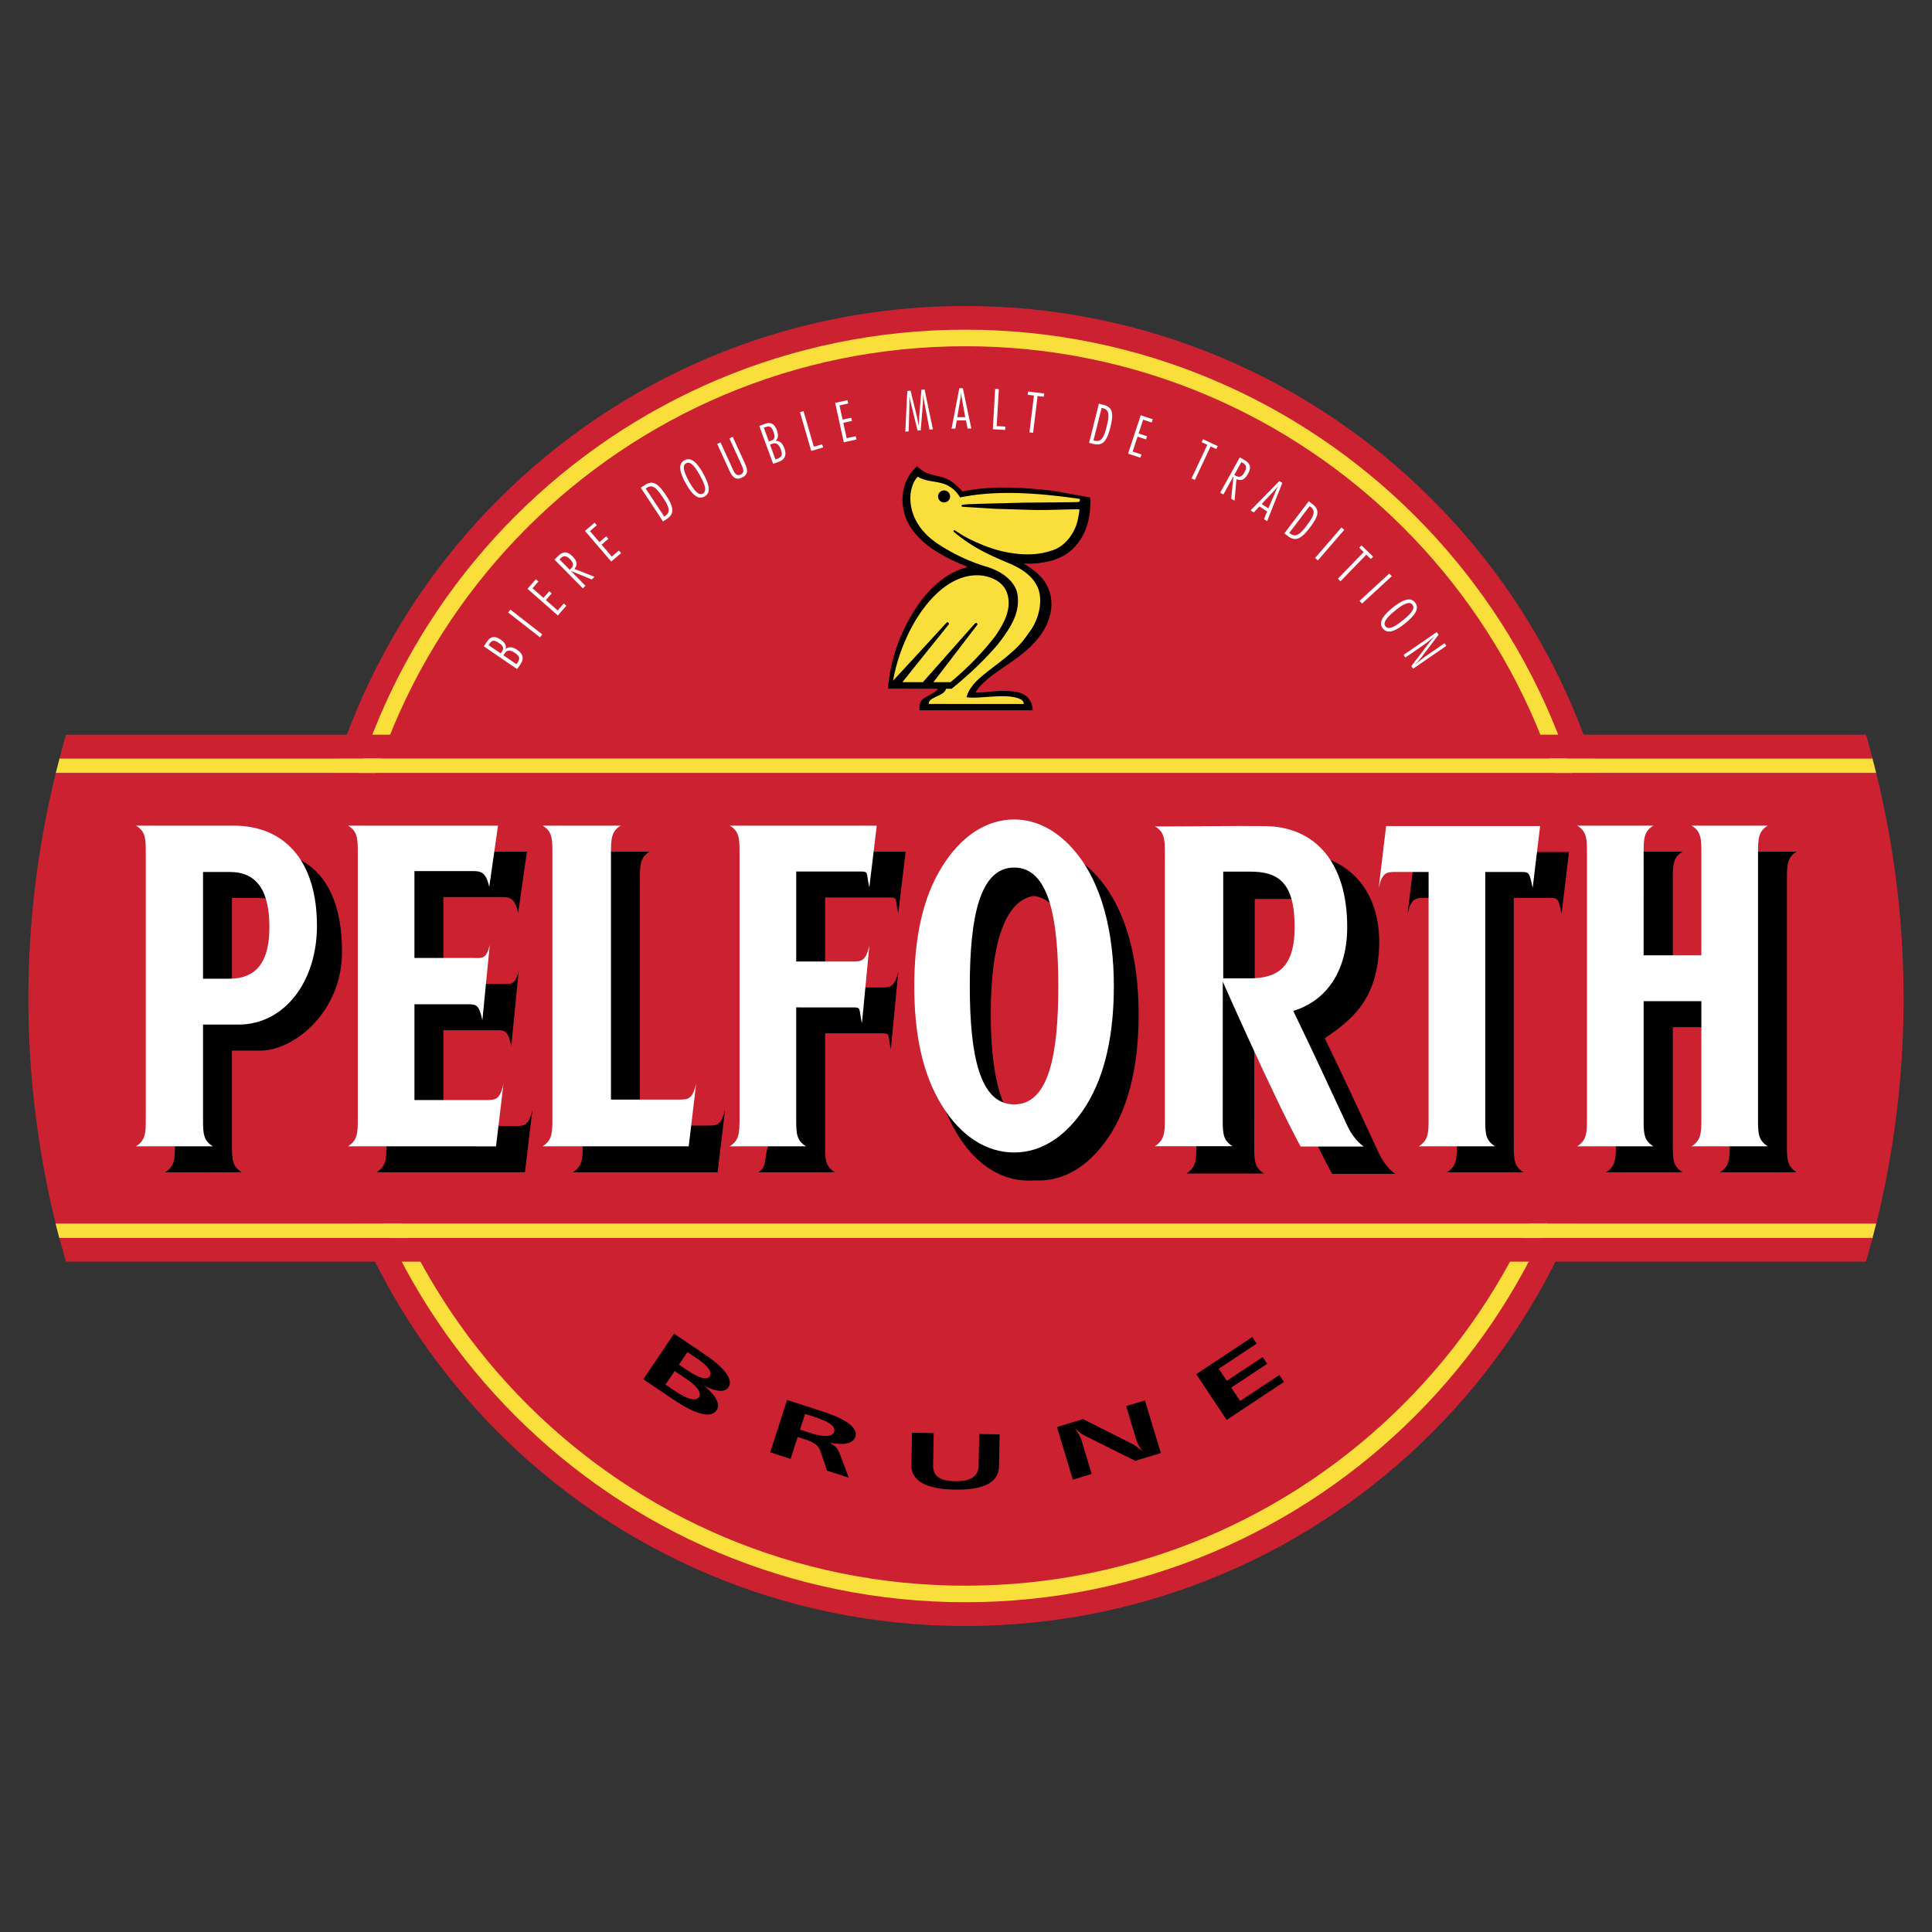 <svg xmlns="http://www.w3.org/2000/svg" width="2500" height="2500" viewBox="0 0 192.756 192.756"><rect x="0" y="0" width="192.756" height="192.756" fill="#333333" stroke="none"/><path fill-rule="evenodd" clip-rule="evenodd" fill="#fff" fill-opacity="0" d="M0 0h192.756v192.756H0V0z"/><path d="M96.303 162.229c36.367 0 65.851-29.482 65.851-65.851 0-36.367-29.484-65.85-65.851-65.85-36.368 0-65.851 29.483-65.851 65.85.001 36.368 29.484 65.851 65.851 65.851z" fill-rule="evenodd" clip-rule="evenodd" fill="#cc2131"/><path d="M96.303 159.031c34.603 0 62.656-28.053 62.656-62.656s-28.053-62.657-62.656-62.657c-34.604 0-62.656 28.053-62.656 62.657s28.053 62.656 62.656 62.656z" fill-rule="evenodd" clip-rule="evenodd" fill="#cc2131"/><path d="M96.303 158.205c17.074 0 32.533-6.92 43.72-18.109 11.189-11.189 18.111-26.646 18.111-43.721s-6.922-32.532-18.111-43.721c-11.188-11.189-26.646-18.11-43.72-18.11-17.074 0-32.532 6.921-43.721 18.11s-18.11 26.647-18.11 43.721 6.921 32.531 18.11 43.721 26.647 18.109 43.721 18.109zm0 1.65c-17.529 0-33.4-7.105-44.888-18.594-11.488-11.486-18.594-27.357-18.594-44.887s7.105-33.4 18.594-44.888C62.903 40 78.774 32.894 96.303 32.894c17.529 0 33.4 7.106 44.888 18.593 11.486 11.488 18.594 27.358 18.594 44.888 0 17.529-7.107 33.4-18.594 44.887-11.488 11.488-27.359 18.593-44.888 18.593z" fill="#fadf3c"/><path d="M186.17 73.301H6.585a94.403 94.403 0 0 0-.648 2.375h180.881c-.209-.794-.418-1.589-.648-2.375zM5.57 77.116h181.616a93.912 93.912 0 0 1 2.736 22.515c0 7.742-.951 15.26-2.723 22.457H5.556a93.863 93.863 0 0 1-2.722-22.457c0-7.764.957-15.301 2.736-22.515zM5.917 123.516h180.915c-.215.75-.428 1.561-.662 2.363H6.58c-.235-.803-.45-1.613-.663-2.363z" fill-rule="evenodd" clip-rule="evenodd" fill="#cc2131"/><path d="M5.937 75.676c-.125.478-.249.956-.367 1.436h181.616c-.117-.48-.24-.958-.367-1.436H5.937zM5.91 123.508h180.915c.125-.477.246-.955.365-1.436H5.544c.119.481.241.959.366 1.436z" fill-rule="evenodd" clip-rule="evenodd" fill="#fadf3c"/><path d="M88.586 68.71c.267-3.163 1.367-6.035 3.148-8.567 1.197-1.667 2.894-3.096 4.775-3.565l-.063-.064c-2.529-.997-5.859-2.748-6.334-5.824-.266-1.605.218-3.121 1.39-4.187.122.113.32.313.478.413.768.613 1.987.478 2.817 1.043.453.274.865.668 1.237 1.073 2.893-.611 6.161-.414 9.125-.049l3.006.541.543.104.062.011c.141 2.389-.68 4.794-2.861 5.917-1.076.53-2.467.734-3.773.677.365.231.641.385.943.627 1.404 1.019 2.098 2.547 1.723 4.334-.664 3.104-3.945 4.795-5.086 5.67-.939.627-1.283.958-1.873 1.53-.152.163-.516.63-.508.701 1.133.021 2.225-.283 3.666-.119.516.061 1.473.162 1.893 1.166.076.227.133.475.139.723l-3.549-.004-4.581.001-3.166-.001c-.026-.403.019-.83.31-1.089.32-.302 1.492-.74 1.51-1.06l-4.971-.002z" fill-rule="evenodd" clip-rule="evenodd"/><path d="M94.939 68.719c1.619-1.304 3.278-2.85 4.631-4.451 1.146-1.497 2.32-3.114 1.91-5.151-.387-1.422-1.928-2.279-3.225-2.626a18.45 18.45 0 0 1-4.789-2.304c-1.709-1.162-2.821-2.907-2.61-4.975.103-.607.269-1.206.716-1.648.964.613 2.308.354 3.243 1.037.394.222.745.647.975 1.03 3.797-.795 8.131-.401 11.942.146.035.12-.002.261-.121.31l-.607.018-4.895.047-4.451.114c-.551.032-1.13.014-1.66.103-.021.014-.071.042-.064.077-.028.063.049.092.077.114l3.29.204 3.502.106c1.625.053 3.287-.058 4.891-.055-.002.308-.086.614-.137.904-.242 1.361-1.244 2.824-2.66 3.218-2.314.798-5.164.174-7.037-.645-.944-.38-1.75-.807-2.593-1.383-.055-.027-.173.012-.128.121l.035.041c1.749 1.468 3.315 2.205 5.331 3.058 1.609.647 2.492 1.431 2.902 2.228.674 1.145.436 3.2-.723 4.735-.461.655-.934 1.29-1.686 1.927-1.24 1.171-3.418 2.494-4.072 3.532a2.574 2.574 0 0 0-.49 1.006v.001c1.278.227 4.12-.483 5.44.241.154.09.26.252.268.428v.007h-6.128l-3.358-.002a.374.374 0 0 1 .05-.225c.264-.514 1.52-.609 1.679-1.291l.552.003z" fill-rule="evenodd" clip-rule="evenodd" fill="#fadf3c"/><path d="M90.031 68.06l2.529-3.157 2.092-2.6a.175.175 0 0 0 .015-.127c-.049-.085-.152-.112-.218-.065l-3.129 3.406-2.219 2.395a18.137 18.137 0 0 1 2.241-6.011c1.384-2.294 3.738-4.822 6.681-4.471 1.037.151 2.1.684 2.461 1.76.498 1.571-.33 3-1.15 4.224-1.301 1.706-2.865 3.293-4.501 4.646l-1.717-.001.104-.121 4.286-5.603c.061-.106-.098-.268-.232-.134l-.008.006-5.191 5.853h-2.044z" fill-rule="evenodd" clip-rule="evenodd" fill="#fadf3c"/><path d="M94.19 50.129a.599.599 0 1 0 0-1.198.599.599 0 0 0 0 1.198z" fill-rule="evenodd" clip-rule="evenodd"/><path d="M48.607 63.991c.351-.513.776-.564 1.358-.167.434.296.592.637.471.944.333-.278.701-.246 1.167.073.592.405.698.88.323 1.431l-.332.485-3.326-2.272.339-.494zm2.924 2.278l.096-.141c.287-.419.225-.66-.255-.988-.457-.312-.777-.305-1.016.045l-.131.191 1.306.893zm-1.576-1.077l.127-.187c.22-.322.121-.567-.304-.857-.425-.29-.678-.299-.895.018l-.137.201 1.209.825zM50.701 61.109l.226-.29 3.175 2.477-.226.289-3.175-2.476zM53.464 57.795l.255.225-.594.674 1.09.958.586-.666.246.217-.585.666 1.179 1.037.611-.696.255.224-.854.971-3.025-2.659.836-.951zM55.639 55.518c.539-.531.949-.549 1.497.006.448.454.505.85.172 1.234l2.007.788-.273.27-2.09-.856 1.459 1.479-.261.258-2.828-2.865.317-.314zm1.205 1.333l.125-.123c.293-.29.259-.573-.09-.927-.361-.365-.636-.403-.934-.109l-.125.123 1.024 1.036zM59.322 52.146l.221.258-.681.585.945 1.101.673-.577.213.248-.673.578 1.023 1.191.703-.603.221.258-.982.842-2.623-3.056.96-.825zM64.312 48.411c.825-.545 1.35-.181 2.142 1.017.779 1.179.862 1.828.07 2.352l-.373.246-2.221-3.362.382-.253zm1.959 3.129l.062-.041c.594-.393.459-.873-.167-1.82-.679-1.028-1.062-1.392-1.666-.993l-.08.053 1.851 2.801zM68.285 45.926c.607-.337 1.203.107 1.878 1.322s.735 1.951.127 2.289-1.201-.102-1.876-1.317c-.674-1.215-.737-1.956-.129-2.294zm.458 2.105c.562 1.012.998 1.423 1.383 1.209.39-.217.269-.796-.296-1.813-.562-1.013-.99-1.421-1.38-1.205-.386.215-.27.797.293 1.809zM71.889 44.139l1.197 2.62c.249.545.438.756.804.59.365-.167.329-.449.08-.993l-1.197-2.62.334-.152 1.197 2.62c.343.75.328 1.166-.278 1.443-.606.277-.931.016-1.273-.735l-1.197-2.62.333-.153zM76.313 42.291c.583-.214.959-.009 1.202.654.181.493.111.862-.166 1.042.433-.033.714.208.908.738.247.674.057 1.123-.569 1.352l-.551.203-1.387-3.782.563-.207zm1.056 3.553l.159-.059c.477-.175.567-.406.367-.952-.191-.52-.455-.7-.853-.554l-.217.08.544 1.485zm-.657-1.792l.212-.078c.366-.134.428-.391.251-.874-.177-.482-.378-.638-.739-.505l-.228.084.504 1.373zM80.167 41.019l1.029 3.548.83-.24.093.319-1.182.343-1.123-3.867.353-.103zM84.559 39.925l.072.331-.877.193.311 1.417.866-.19.07.32-.866.19.337 1.533.904-.198.073.331-1.263.277-.862-3.932 1.235-.272zM90.848 38.98l.627 2.566c.025.094.086.413.195.958.002-.312.02-.643.047-.979l.211-2.638.315-.027.832 3.972-.338.029-.494-2.606c-.032-.179-.085-.463-.147-.866-.001.391-.006.731-.032 1.023l-.204 2.524-.315.026-.621-2.556c-.052-.211-.128-.505-.196-.902.002.556.006.873.002.953l-.075 2.581-.332.028.198-4.06.327-.026zM96.062 38.729l.847 4.022-.373.003-.164-.812-.92.006-.136.814-.379.002.775-4.033.35-.002zm-.557 2.896l.797-.005-.341-1.879a6.05 6.05 0 0 1-.066-.599 6.935 6.935 0 0 1-.069.605l-.321 1.878zM99.654 38.822l-.213 3.69.864.05-.02.334-1.23-.072.232-4.023.367.021zM102.535 39.388l.039-.326 1.61.197-.041.325-.622-.076-.449 3.671-.363-.045.447-3.671-.621-.075zM110.08 40.388c.957.239 1.043.872.697 2.263-.344 1.369-.766 1.869-1.686 1.639l-.432-.108.975-3.905.446.111zm-.982 3.554l.07.018c.691.172.953-.25 1.229-1.352.299-1.194.309-1.721-.393-1.896l-.094-.023-.812 3.253zM115.012 41.827l-.108.322-.853-.28-.453 1.379.841.277-.101.311-.844-.277-.49 1.492.881.29-.106.322-1.23-.404 1.26-3.827 1.203.395zM119.885 44.114l.14-.297 1.467.688-.138.297-.569-.266-1.572 3.347-.332-.155 1.572-3.349-.568-.265zM124.084 45.852c.662.368.795.758.416 1.439-.311.558-.674.725-1.139.512l-.191 2.149-.336-.187.234-2.249-1.01 1.817-.322-.178 1.957-3.522.391.219zm-.941 1.532l.152.085c.361.2.625.087.865-.347.25-.45.209-.724-.156-.928l-.154-.085-.707 1.275zM127.939 48.179l-1.518 3.819-.312-.204.312-.768-.771-.503-.562.604-.316-.207 2.875-2.932.292.191zm-2.064 2.106l.666.436.754-1.753c.053-.121.143-.299.277-.536-.129.166-.26.324-.393.466l-1.304 1.387zM130.934 50.287c.787.598.619 1.214-.25 2.356-.854 1.125-1.439 1.418-2.193.844l-.355-.27 2.436-3.207.362.277zm-2.303 2.882l.059.044c.568.43.977.145 1.662-.759.744-.98.961-1.461.387-1.899l-.078-.058-2.03 2.672zM133.838 52.624l.277.24-2.631 3.047-.277-.241 2.631-3.046zM135.604 54.646l.228-.235 1.164 1.127-.228.235-.45-.436-2.574 2.657-.264-.255 2.575-2.657-.451-.436zM138.611 57.218l.248.27-2.964 2.728-.249-.27 2.965-2.728zM141.178 60.111c.438.539.102 1.203-.979 2.076s-1.793 1.059-2.23.519c-.436-.54-.105-1.199.975-2.073 1.079-.873 1.796-1.062 2.234-.522zm-1.992.813c-.9.728-1.23 1.227-.953 1.569.281.347.83.127 1.734-.604.898-.728 1.229-1.219.947-1.565-.277-.343-.83-.128-1.728.6zM143.531 63.316l-1.754 2.31c-.043.057-.229.274-.572.661.363-.318.762-.626 1.203-.93l1.715-1.18.18.26-3.316 2.281-.178-.26 1.729-2.266c.189-.246.391-.48.6-.713-.447.384-.846.691-1.189.929l-1.73 1.189-.18-.26 3.316-2.281.176.26z" fill-rule="evenodd" clip-rule="evenodd" fill="#fff"/><path d="M70.262 135.092c2.11 1.424 2.92 2.57 2.404 3.336-.327.486-1.181.453-2.367-.135 1.17.979 1.587 1.832 1.199 2.408-.552.82-2.045.461-4.365-1.102l-2.95-1.988 3.064-4.551 3.015 2.032zm-2.521 1.056l.852.574c1.193.805 1.946.986 2.215.588.278-.414-.153-1.02-1.267-1.77l-.957-.645-.843 1.253zm-1.342 1.993l.957.646c1.258.848 2.077 1.047 2.377.602.292-.434-.152-1.076-1.332-1.871l-1.088-.732-.914 1.355zM81.945 140.779c2.543.82 3.679 1.678 3.388 2.58-.214.662-1.13.873-2.593.568.756.385.897.721 1.084 1.221l.859 2.279-2.167-.699-.663-1.959c-.193-.584-.631-.875-1.624-1.195l-.647-.209-.708 2.189-2.031-.656 1.687-5.221 3.415 1.102zm-2.128 1.856l1.053.34c1.354.438 2.187.383 2.347-.115.178-.549-.47-1.016-1.99-1.506l-.903-.291-.507 1.572zM93.156 142.984l-.06 3.217c-.02 1.043.635 1.553 2.185 1.582 1.533.029 2.333-.484 2.354-1.535l.059-3.178 2.039.039-.059 3.186c-.031 1.604-1.516 2.381-4.44 2.324-2.862-.053-4.333-.879-4.304-2.443l.06-3.232 2.166.04zM108.057 141.584l4.969 2.506c.236.127.574.371.982.742-.342-.482-.539-.859-.619-1.125l-1.033-3.422 1.877-.566 1.586 5.252-2.559.773-5.113-2.551c-.252-.121-.555-.361-.895-.721.387.627.588 1.02.637 1.178l1.027 3.406-1.877.568-1.586-5.254 2.604-.786zM124.938 133.395l.437.658-3.781 2.508.804 1.21 3.582-2.376.448.671-3.584 2.377.886 1.336 3.913-2.595.459.691-5.717 3.793-3.031-4.568 5.584-3.705zM38.551 114.365V88.003v-.44c0-1.32-.055-2.069-.981-2.597h15l-.873 6.117c-.327-1.496-.848-1.584-1.666-1.584H44.234v8.67h5.884c.845 0 1.28.172 1.635-1.326l-.742 7.531c-.327-1.496-.57-1.586-1.388-1.586H44.233v9.551h7.274c.845 0 1.253-.088 1.608-1.584l-.742 6.205H37.57c.927-.571.981-1.319.981-2.595zM58.133 114.365V88.003v-.44c0-1.32-.055-2.069-.981-2.597h7.669c-.926.528-.981 1.32-.981 2.641v24.69H70.733c.845 0 1.253-.09 1.607-1.586l-.742 6.25H57.152c.926-.572.981-1.32.981-2.596zM82.321 114.365c0 1.363.054 2.023.98 2.596h-7.643c.926-.572.539-1.408.981-2.596.049-.133 0-.309 0-.441V88.003v-.44c0-1.32-.055-2.069-.981-2.597h14.7l-.742 6.161c-.327-1.496-.048-1.584-.865-1.584h-6.429v8.978h5.694c.844 0 1.253-.088 1.607-1.584l-.742 7.744c-.327-1.496-.048-1.584-.865-1.584h-5.694v10.826l-.001.442zM151.031 114.365c0 1.363.053 2.023.98 2.596h-7.645c.928-.572.982-1.32.982-2.596V89.587h-3.306c-.816 0-1.279.088-1.607 1.584l.742-6.161h15.363l-.742 6.161c-.328-1.496-.322-1.584-1.141-1.584H151.03v24.336l.001.442zM161.215 114.365V88.003v-.44c0-1.32-.055-2.069-.98-2.597h7.643c-.926.528-.98 1.32-.98 2.641V97.904h5.676v-9.901-.44c0-1.32-.055-2.069-.98-2.597h7.668c-.926.528-.98 1.32-.98 2.641v26.758c0 1.363.055 2.023.98 2.596h-7.668c.926-.572.98-1.32.98-2.596V102.483h-5.676V114.365c0 1.363.055 2.023.98 2.596h-7.643c.925-.572.98-1.32.98-2.596zM34.123 94.958c0 6.032-4.808 9.858-8.127 9.858h-2.853v9.55c0 1.363.054 2.023.98 2.596H16.47c.926-.572.98-1.32.98-2.596V88.004v-.44c0-1.32-.054-2.068-.98-2.596h9.724c5.204 0 7.929 3.653 7.929 9.99zm-8.365 5.28c2.806 0 4.196-1.803 4.196-5.148 0-3.565-1.39-5.501-4.142-5.501h-2.67v10.649h2.616zM132.906 117.117h6.311s-.951-.545-1.674-2.127c-1.809-3.875-3.523-7.607-5.371-11.404 2.859-1.914 4.996-3.869 5.383-8.37.541-6.314-3.107-10.067-8.312-10.067-3.102-.027-5.783.018-8.178.021h.055l-2.74.013c.928.528.982 1.276.982 2.597v.44l-.002 1.419v24.848c0 1.275-.07 2.023-.998 2.596h7.754c-.926-.572-.98-1.232-.98-2.596l.004-13.822s5.032 11.421 7.766 16.452zm-5.051-27.427c.166 0 1.629-.01 1.629-.01.113.01-.209.055-.102.073 2.178.359 2.422 2.246 2.422 5.438 0 3.344-1.197 5.149-4.004 5.149h-2.615V89.69h2.67zM96.466 89.256c1.879-3.036 4.413-4.708 7.194-4.708 2.26 0 4.385 1.144 6.129 3.256 2.588 3.125 3.812 7.922 3.812 13.379 0 4.664-.814 8.758-2.75 11.883-1.906 3.035-4.414 4.709-7.191 4.709-2.781 0-5.314-1.629-7.194-4.666-1.989-3.168-2.777-7.262-2.777-11.926 0-4.665.788-8.758 2.777-11.927zm7.194 23.723c3.432 0 4.783-4.887 4.783-11.795 0-6.91-1.352-11.839-4.783-11.839-3.434 0-4.812 4.93-4.812 11.839 0 6.908 1.379 11.795 4.812 11.795z" fill-rule="evenodd" clip-rule="evenodd"/><path d="M96.002 89.089c1.958-2.986 4.535-4.592 7.314-4.519 2.26.059 4.355 1.259 6.043 3.416 2.506 3.191 3.604 8.019 3.459 13.475-.121 4.662-1.043 8.732-3.059 11.807-1.986 2.984-4.535 4.59-7.314 4.518-2.777-.072-5.268-1.766-7.067-4.852-1.905-3.219-2.585-7.332-2.463-11.994.122-4.665 1.016-8.735 3.087-11.851zm6.703 23.899c3.432 0 4.783-4.885 4.783-11.795 0-6.909-1.352-11.837-4.783-11.838-3.434 0-4.812 4.93-4.812 11.838 0 6.911 1.378 11.795 4.812 11.795z" fill-rule="evenodd" clip-rule="evenodd"/><path d="M35.697 111.771v-26.36-.44c0-1.32-.054-2.068-.981-2.597h14.97l-.874 6.118c-.327-1.496-.848-1.584-1.666-1.584h-5.798v8.67H47.233c.845 0 1.28.172 1.635-1.324l-.742 7.529c-.327-1.496-.57-1.584-1.387-1.584H41.349v9.551h7.274c.845 0 1.253-.088 1.607-1.584l-.742 6.205H34.716c.927-.574.981-1.322.981-2.6zM55.113 111.771v-26.36-.44c0-1.32-.054-2.068-.981-2.597h7.805c-.926.528-.981 1.321-.981 2.641v24.689H67.849c.845 0 1.253-.088 1.607-1.584l-.742 6.25H54.132c.927-.573.981-1.321.981-2.599zM79.438 111.771c0 1.365.054 2.025.98 2.598h-7.614c.927-.572.972-1.328.981-2.598v-26.36-.44c0-1.32-.055-2.068-.981-2.597h14.67l-.742 6.162c-.327-1.497-.048-1.584-.865-1.584h-6.429v8.978H85.131c.845 0 1.253-.088 1.607-1.584l-.742 7.746c-.328-1.496-.048-1.584-.866-1.584H79.437v10.826l.001.437zM148.184 111.771c0 1.365.055 2.025.98 2.598h-7.613c.926-.572.98-1.32.98-2.598V86.995h-3.371c-.816 0-1.281.087-1.607 1.584l.742-6.162h15.361l-.74 6.162c-.328-1.497-.324-1.584-1.141-1.584h-3.591v24.776zM158.332 111.771v-26.36-.44c0-1.32-.055-2.068-.98-2.597h7.613c-.928.528-.982 1.321-.982 2.641 0 .133 0 .308.002.44l-.002 9.858h5.762v-9.902-.44c0-1.32-.055-2.068-.98-2.597h7.613c-.926.528-.98 1.321-.98 2.641v26.756c0 1.365.055 2.025.98 2.598h-7.613c.926-.572.98-1.32.98-2.598V99.889h-5.76v11.443c-.002.176 0 .309 0 .439-.002 1.365.053 2.025.98 2.598h-7.613c.925-.572.98-1.32.98-2.598zM31.623 92.366c0 5.544-3.217 9.859-7.849 9.859h-3.515v9.548c0 1.365.055 2.025.981 2.598h-7.675c.926-.572.981-1.32.981-2.598V85.412v-.44c0-1.32-.055-2.068-.981-2.596h9.746c5.204 0 8.312 3.653 8.312 9.99zm-8.748 5.28c2.806 0 4.004-1.804 4.004-5.148 0-3.564-1.198-5.501-3.95-5.501h-2.67v10.65h2.616v-.001zM124.711 86.962c2.752 0 4.455 1.001 4.455 5.518 0 4.062-1.703 5.131-4.51 5.131h-2.615V86.962h2.67zm5.051 27.427h6.311s-.949-.545-1.674-2.127c-1.807-3.875-3.523-7.605-5.371-11.404 3.244-.975 5.383-3.895 5.383-8.37 0-6.337-3.107-10.067-8.312-10.067-3.1-.027-5.783.019-8.178.021h.055l-2.738.013c.926.528.98 1.276.98 2.597v.44l-.002 1.419v24.848c0 1.277-.07 2.025-.998 2.598h7.754c-.926-.572-.98-1.232-.98-2.598l.006-13.82s5.029 11.418 7.764 16.45zM93.993 86.467c1.88-3.037 4.414-4.709 7.193-4.709 2.262 0 4.387 1.144 6.131 3.256 2.588 3.125 3.811 7.922 3.811 13.38 0 4.664-.814 8.756-2.748 11.881-1.908 3.037-4.414 4.709-7.193 4.709s-5.313-1.629-7.193-4.664c-1.989-3.17-2.777-7.262-2.777-11.926-.001-4.666.787-8.759 2.776-11.927zm7.193 23.721c3.434 0 4.402-4.885 4.402-11.793 0-6.911-.969-11.839-4.402-11.839s-4.429 4.929-4.429 11.839c0 6.908.995 11.793 4.429 11.793z" fill-rule="evenodd" clip-rule="evenodd" fill="#fff"/></svg>
